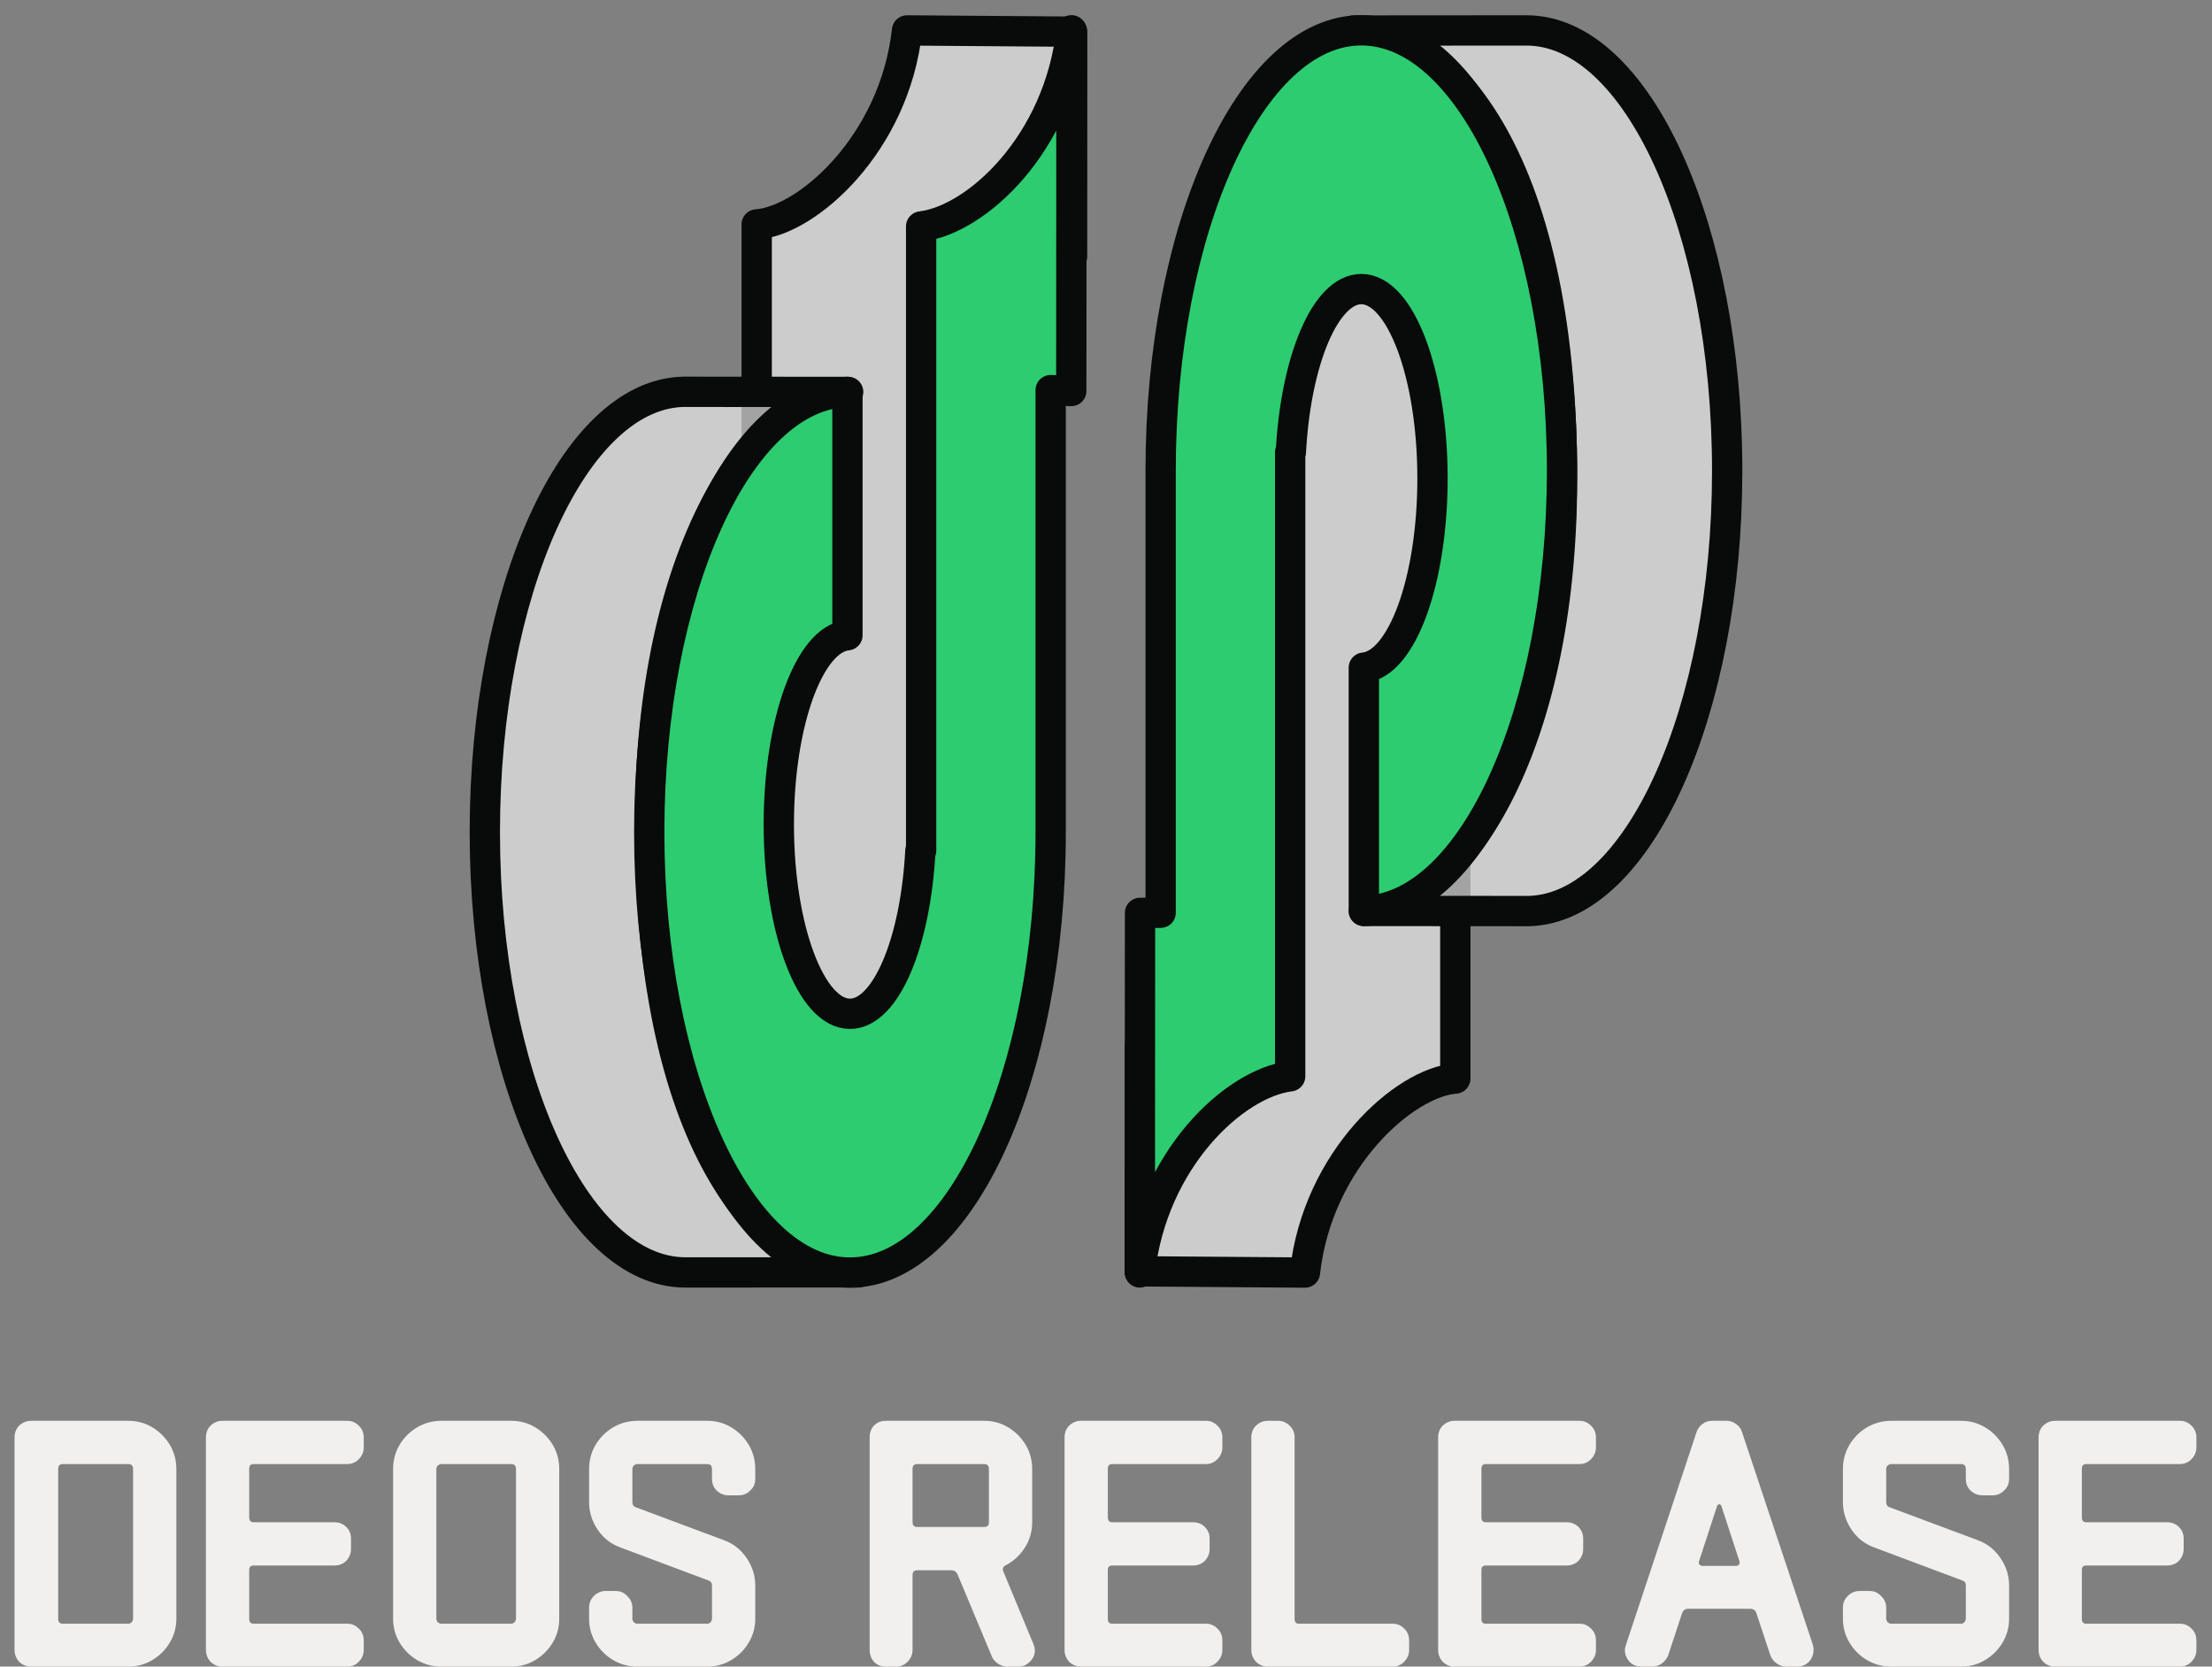 <svg width="73" height="55" viewBox="0 0 73 55" fill="none" xmlns="http://www.w3.org/2000/svg">
<rect x="0" y="0" width="73" height="55" fill="#808080" stroke="none"/>
<path d="M5.82 53.416C5.82 53.704 5.748 53.968 5.604 54.208C5.46 54.448 5.268 54.64 5.028 54.784C4.788 54.928 4.524 55 4.236 55H1.032C0.88 55 0.748 54.948 0.636 54.844C0.532 54.732 0.48 54.6 0.48 54.448V47.44C0.48 47.28 0.532 47.148 0.636 47.044C0.748 46.94 0.88 46.888 1.032 46.888H4.236C4.524 46.888 4.788 46.96 5.028 47.104C5.268 47.248 5.46 47.44 5.604 47.68C5.748 47.92 5.82 48.188 5.82 48.484V53.416ZM4.392 53.416V48.484C4.392 48.372 4.34 48.316 4.236 48.316H2.076C1.972 48.316 1.92 48.368 1.92 48.472V53.428C1.92 53.532 1.972 53.584 2.076 53.584H4.236C4.276 53.584 4.312 53.568 4.344 53.536C4.376 53.496 4.392 53.456 4.392 53.416ZM12.004 54.448C12.004 54.6 11.948 54.732 11.836 54.844C11.732 54.948 11.608 55 11.464 55H7.336C7.192 55 7.064 54.948 6.952 54.844C6.848 54.732 6.796 54.6 6.796 54.448V47.44C6.796 47.28 6.848 47.148 6.952 47.044C7.064 46.94 7.192 46.888 7.336 46.888H11.464C11.608 46.888 11.732 46.94 11.836 47.044C11.948 47.148 12.004 47.28 12.004 47.44V47.764C12.004 47.916 11.948 48.048 11.836 48.16C11.732 48.264 11.608 48.316 11.464 48.316H8.368C8.272 48.316 8.224 48.368 8.224 48.472V50.068C8.224 50.18 8.272 50.236 8.368 50.236H11.032C11.192 50.236 11.324 50.288 11.428 50.392C11.532 50.496 11.584 50.624 11.584 50.776V51.112C11.584 51.264 11.532 51.396 11.428 51.508C11.324 51.612 11.192 51.664 11.032 51.664H8.368C8.272 51.664 8.224 51.712 8.224 51.808V53.428C8.224 53.532 8.272 53.584 8.368 53.584H11.464C11.608 53.584 11.732 53.636 11.836 53.74C11.948 53.844 12.004 53.976 12.004 54.136V54.448ZM18.456 53.416C18.456 53.704 18.384 53.968 18.241 54.208C18.096 54.448 17.904 54.64 17.665 54.784C17.424 54.928 17.16 55 16.872 55H14.569C14.28 55 14.012 54.928 13.764 54.784C13.524 54.64 13.332 54.448 13.188 54.208C13.044 53.968 12.973 53.704 12.973 53.416V48.484C12.973 48.188 13.044 47.92 13.188 47.68C13.332 47.44 13.524 47.248 13.764 47.104C14.012 46.96 14.28 46.888 14.569 46.888H16.872C17.16 46.888 17.424 46.96 17.665 47.104C17.904 47.248 18.096 47.44 18.241 47.68C18.384 47.92 18.456 48.188 18.456 48.484V53.416ZM17.029 53.416V48.484C17.029 48.372 16.977 48.316 16.872 48.316H14.569C14.528 48.316 14.489 48.332 14.448 48.364C14.416 48.396 14.4 48.436 14.4 48.484V53.416C14.4 53.456 14.416 53.496 14.448 53.536C14.489 53.568 14.528 53.584 14.569 53.584H16.872C16.913 53.584 16.948 53.568 16.98 53.536C17.012 53.496 17.029 53.456 17.029 53.416ZM24.925 53.416C24.925 53.704 24.853 53.968 24.709 54.208C24.565 54.448 24.373 54.64 24.133 54.784C23.893 54.928 23.629 55 23.341 55H21.037C20.749 55 20.481 54.928 20.233 54.784C19.993 54.64 19.801 54.448 19.657 54.208C19.513 53.968 19.441 53.704 19.441 53.416V53.056C19.441 52.904 19.493 52.776 19.597 52.672C19.709 52.56 19.841 52.504 19.993 52.504H20.329C20.473 52.504 20.597 52.56 20.701 52.672C20.813 52.776 20.869 52.904 20.869 53.056V53.416C20.869 53.456 20.885 53.496 20.917 53.536C20.957 53.568 20.997 53.584 21.037 53.584H23.341C23.381 53.584 23.417 53.568 23.449 53.536C23.481 53.496 23.497 53.456 23.497 53.416V52.324C23.497 52.236 23.457 52.18 23.377 52.156L20.497 51.076C20.177 50.964 19.921 50.768 19.729 50.488C19.537 50.208 19.441 49.9 19.441 49.564V48.484C19.441 48.188 19.513 47.92 19.657 47.68C19.801 47.44 19.993 47.248 20.233 47.104C20.481 46.96 20.749 46.888 21.037 46.888H23.341C23.629 46.888 23.893 46.96 24.133 47.104C24.373 47.248 24.565 47.44 24.709 47.68C24.853 47.92 24.925 48.188 24.925 48.484V48.808C24.925 48.96 24.869 49.088 24.757 49.192C24.653 49.296 24.525 49.348 24.373 49.348H24.049C23.897 49.348 23.765 49.296 23.653 49.192C23.549 49.088 23.497 48.96 23.497 48.808V48.484C23.497 48.372 23.445 48.316 23.341 48.316H21.037C20.997 48.316 20.957 48.332 20.917 48.364C20.885 48.396 20.869 48.436 20.869 48.484V49.564C20.869 49.66 20.909 49.72 20.989 49.744L23.881 50.824C24.193 50.936 24.445 51.132 24.637 51.412C24.829 51.692 24.925 51.996 24.925 52.324V53.416ZM34.1 54.244C34.18 54.428 34.168 54.596 34.064 54.748C33.944 54.916 33.792 55 33.608 55H33.248C33.144 55 33.04 54.968 32.936 54.904C32.84 54.84 32.772 54.76 32.732 54.664L31.604 51.964C31.564 51.868 31.492 51.82 31.388 51.82H30.272C30.168 51.82 30.116 51.872 30.116 51.976V54.448C30.116 54.6 30.06 54.732 29.948 54.844C29.844 54.948 29.716 55 29.564 55H29.228C29.076 55 28.948 54.948 28.844 54.844C28.748 54.732 28.7 54.6 28.7 54.448V47.44C28.7 47.28 28.748 47.148 28.844 47.044C28.948 46.94 29.076 46.888 29.228 46.888H32.48C32.768 46.888 33.032 46.96 33.272 47.104C33.512 47.248 33.704 47.44 33.848 47.68C33.992 47.92 34.064 48.188 34.064 48.484V50.236C34.064 50.548 33.98 50.832 33.812 51.088C33.652 51.336 33.44 51.528 33.176 51.664C33.144 51.672 33.12 51.7 33.104 51.748C33.088 51.788 33.092 51.828 33.116 51.868L34.1 54.244ZM32.636 50.236V48.484C32.636 48.372 32.584 48.316 32.48 48.316H30.272C30.168 48.316 30.116 48.368 30.116 48.472V50.236C30.116 50.34 30.168 50.392 30.272 50.392H32.48C32.584 50.392 32.636 50.34 32.636 50.236ZM40.34 54.448C40.34 54.6 40.284 54.732 40.172 54.844C40.068 54.948 39.944 55 39.8 55H35.672C35.528 55 35.4 54.948 35.288 54.844C35.184 54.732 35.132 54.6 35.132 54.448V47.44C35.132 47.28 35.184 47.148 35.288 47.044C35.4 46.94 35.528 46.888 35.672 46.888H39.8C39.944 46.888 40.068 46.94 40.172 47.044C40.284 47.148 40.34 47.28 40.34 47.44V47.764C40.34 47.916 40.284 48.048 40.172 48.16C40.068 48.264 39.944 48.316 39.8 48.316H36.704C36.608 48.316 36.56 48.368 36.56 48.472V50.068C36.56 50.18 36.608 50.236 36.704 50.236H39.368C39.528 50.236 39.66 50.288 39.764 50.392C39.868 50.496 39.92 50.624 39.92 50.776V51.112C39.92 51.264 39.868 51.396 39.764 51.508C39.66 51.612 39.528 51.664 39.368 51.664H36.704C36.608 51.664 36.56 51.712 36.56 51.808V53.428C36.56 53.532 36.608 53.584 36.704 53.584H39.8C39.944 53.584 40.068 53.636 40.172 53.74C40.284 53.844 40.34 53.976 40.34 54.136V54.448ZM46.504 54.448C46.504 54.6 46.448 54.732 46.336 54.844C46.232 54.948 46.108 55 45.964 55H41.836C41.692 55 41.564 54.948 41.452 54.844C41.348 54.732 41.296 54.6 41.296 54.448V47.44C41.296 47.28 41.348 47.148 41.452 47.044C41.564 46.94 41.692 46.888 41.836 46.888H42.172C42.324 46.888 42.452 46.94 42.556 47.044C42.668 47.148 42.724 47.28 42.724 47.44V53.428C42.724 53.532 42.772 53.584 42.868 53.584H45.964C46.108 53.584 46.232 53.636 46.336 53.74C46.448 53.844 46.504 53.976 46.504 54.136V54.448ZM52.669 54.448C52.669 54.6 52.612 54.732 52.501 54.844C52.397 54.948 52.273 55 52.129 55H48.001C47.856 55 47.728 54.948 47.617 54.844C47.513 54.732 47.461 54.6 47.461 54.448V47.44C47.461 47.28 47.513 47.148 47.617 47.044C47.728 46.94 47.856 46.888 48.001 46.888H52.129C52.273 46.888 52.397 46.94 52.501 47.044C52.612 47.148 52.669 47.28 52.669 47.44V47.764C52.669 47.916 52.612 48.048 52.501 48.16C52.397 48.264 52.273 48.316 52.129 48.316H49.032C48.937 48.316 48.889 48.368 48.889 48.472V50.068C48.889 50.18 48.937 50.236 49.032 50.236H51.697C51.856 50.236 51.989 50.288 52.093 50.392C52.197 50.496 52.248 50.624 52.248 50.776V51.112C52.248 51.264 52.197 51.396 52.093 51.508C51.989 51.612 51.856 51.664 51.697 51.664H49.032C48.937 51.664 48.889 51.712 48.889 51.808V53.428C48.889 53.532 48.937 53.584 49.032 53.584H52.129C52.273 53.584 52.397 53.636 52.501 53.74C52.612 53.844 52.669 53.976 52.669 54.136V54.448ZM59.828 54.28C59.877 54.464 59.849 54.632 59.745 54.784C59.641 54.928 59.492 55 59.3 55H58.953C58.84 55 58.733 54.964 58.629 54.892C58.532 54.82 58.465 54.732 58.425 54.628L57.968 53.248C57.937 53.144 57.868 53.092 57.764 53.092H55.712C55.608 53.092 55.541 53.144 55.508 53.248L55.053 54.628C55.013 54.732 54.944 54.82 54.849 54.892C54.752 54.964 54.645 55 54.525 55H54.176C53.984 55 53.837 54.928 53.733 54.784C53.62 54.624 53.596 54.456 53.66 54.28L55.989 47.26C56.029 47.148 56.093 47.06 56.181 46.996C56.276 46.924 56.38 46.888 56.492 46.888H56.984C57.096 46.888 57.2 46.924 57.297 46.996C57.392 47.06 57.456 47.148 57.489 47.26L59.828 54.28ZM57.404 51.52L56.804 49.684C56.764 49.628 56.721 49.628 56.672 49.684L56.072 51.52C56.056 51.56 56.06 51.596 56.084 51.628C56.108 51.66 56.141 51.676 56.181 51.676H57.297C57.337 51.676 57.368 51.66 57.392 51.628C57.416 51.596 57.42 51.56 57.404 51.52ZM66.304 53.416C66.304 53.704 66.232 53.968 66.088 54.208C65.944 54.448 65.752 54.64 65.512 54.784C65.272 54.928 65.008 55 64.72 55H62.416C62.128 55 61.86 54.928 61.612 54.784C61.372 54.64 61.18 54.448 61.036 54.208C60.892 53.968 60.82 53.704 60.82 53.416V53.056C60.82 52.904 60.872 52.776 60.976 52.672C61.088 52.56 61.22 52.504 61.372 52.504H61.708C61.852 52.504 61.976 52.56 62.08 52.672C62.192 52.776 62.248 52.904 62.248 53.056V53.416C62.248 53.456 62.264 53.496 62.296 53.536C62.336 53.568 62.376 53.584 62.416 53.584H64.72C64.76 53.584 64.796 53.568 64.828 53.536C64.86 53.496 64.876 53.456 64.876 53.416V52.324C64.876 52.236 64.836 52.18 64.756 52.156L61.876 51.076C61.556 50.964 61.3 50.768 61.108 50.488C60.916 50.208 60.82 49.9 60.82 49.564V48.484C60.82 48.188 60.892 47.92 61.036 47.68C61.18 47.44 61.372 47.248 61.612 47.104C61.86 46.96 62.128 46.888 62.416 46.888H64.72C65.008 46.888 65.272 46.96 65.512 47.104C65.752 47.248 65.944 47.44 66.088 47.68C66.232 47.92 66.304 48.188 66.304 48.484V48.808C66.304 48.96 66.248 49.088 66.136 49.192C66.032 49.296 65.904 49.348 65.752 49.348H65.428C65.276 49.348 65.144 49.296 65.032 49.192C64.928 49.088 64.876 48.96 64.876 48.808V48.484C64.876 48.372 64.824 48.316 64.72 48.316H62.416C62.376 48.316 62.336 48.332 62.296 48.364C62.264 48.396 62.248 48.436 62.248 48.484V49.564C62.248 49.66 62.288 49.72 62.368 49.744L65.26 50.824C65.572 50.936 65.824 51.132 66.016 51.412C66.208 51.692 66.304 51.996 66.304 52.324V53.416ZM72.485 54.448C72.485 54.6 72.429 54.732 72.317 54.844C72.213 54.948 72.089 55 71.945 55H67.817C67.673 55 67.545 54.948 67.433 54.844C67.329 54.732 67.277 54.6 67.277 54.448V47.44C67.277 47.28 67.329 47.148 67.433 47.044C67.545 46.94 67.673 46.888 67.817 46.888H71.945C72.089 46.888 72.213 46.94 72.317 47.044C72.429 47.148 72.485 47.28 72.485 47.44V47.764C72.485 47.916 72.429 48.048 72.317 48.16C72.213 48.264 72.089 48.316 71.945 48.316H68.849C68.753 48.316 68.705 48.368 68.705 48.472V50.068C68.705 50.18 68.753 50.236 68.849 50.236H71.513C71.673 50.236 71.805 50.288 71.909 50.392C72.013 50.496 72.065 50.624 72.065 50.776V51.112C72.065 51.264 72.013 51.396 71.909 51.508C71.805 51.612 71.673 51.664 71.513 51.664H68.849C68.753 51.664 68.705 51.712 68.705 51.808V53.428C68.705 53.532 68.753 53.584 68.849 53.584H71.945C72.089 53.584 72.213 53.636 72.317 53.74C72.429 53.844 72.485 53.976 72.485 54.136V54.448Z" fill="#F1F0EF"/>
<path fill-rule="evenodd" clip-rule="evenodd" d="M24.972 35.137L32.425 35.058L32.468 9.979L35.38 8.463L35.384 1.045L29.934 1.004C29.52 4.743 26.644 7.282 24.972 7.406V35.137Z" fill="#F4F5F4" fill-opacity="0.65"/>
<path d="M24.972 35.137L32.425 35.058L32.468 9.979L35.38 8.463L35.384 1.045L29.934 1.004C29.52 4.743 26.644 7.282 24.972 7.406V35.137Z" stroke="#080B09" stroke-miterlimit="22.926" stroke-linejoin="round"/>
<path fill-rule="evenodd" clip-rule="evenodd" d="M21.45 27.208C21.45 18.151 24.976 13.054 27.991 12.934L22.541 12.93C18.932 13.028 16 19.516 16 27.459C16 35.467 18.975 41.992 22.624 41.992L28.326 41.989C25.526 42.041 21.45 38.141 21.45 27.208Z" fill="#F4F5F4" fill-opacity="0.65"/>
<path d="M21.45 27.208C21.45 18.151 24.976 13.054 27.991 12.934L22.541 12.93C18.932 13.028 16 19.516 16 27.459C16 35.467 18.975 41.992 22.624 41.992L28.326 41.989C25.526 42.041 21.45 38.141 21.45 27.208Z" stroke="#080B09" stroke-miterlimit="22.926" stroke-linejoin="round"/>
<path fill-rule="evenodd" clip-rule="evenodd" d="M30.398 28.075C30.239 31.109 29.258 33.46 28.073 33.46C26.78 33.46 25.725 30.651 25.725 27.212C25.725 23.844 26.733 21.087 27.991 20.967V12.938C24.382 13.035 21.45 19.523 21.45 27.467C21.45 35.474 24.425 42 28.073 42C31.722 42 34.697 35.471 34.697 27.467V12.878L35.377 12.908L35.384 1.004C34.969 4.743 32.259 7.252 30.422 7.477V27.212V28.075H30.398Z" fill="#2DCC70"/>
<path d="M30.375 28.071C30.216 31.105 29.234 33.456 28.05 33.456C26.757 33.456 25.702 30.647 25.702 27.208C25.702 23.84 26.71 21.084 27.967 20.964V12.934C24.358 13.031 21.426 19.52 21.426 27.463C21.426 35.47 24.402 41.996 28.05 41.996C31.699 41.996 34.674 35.467 34.674 27.463V12.874L35.354 12.904L35.361 1C34.946 4.739 32.236 7.248 30.399 7.473V27.208V28.071H30.375Z" stroke="#080B09" stroke-miterlimit="22.926" stroke-linejoin="round"/>
<path fill-rule="evenodd" clip-rule="evenodd" d="M48.028 7.863L40.575 7.942L40.532 33.021L37.619 34.537L37.616 41.955L43.066 41.996C43.48 38.257 46.356 35.718 48.028 35.594V7.863Z" fill="#F4F5F4" fill-opacity="0.65"/>
<path d="M48.028 7.863L40.575 7.942L40.532 33.021L37.619 34.537L37.616 41.955L43.066 41.996C43.48 38.257 46.356 35.718 48.028 35.594V7.863Z" stroke="#080B09" stroke-miterlimit="22.926" stroke-linejoin="round"/>
<path fill-rule="evenodd" clip-rule="evenodd" d="M51.55 15.788C51.55 24.845 48.025 29.942 45.01 30.062L50.459 30.066C54.068 29.968 57 23.48 57 15.537C57 7.53 54.025 1.004 50.376 1.004L44.675 1.008C47.474 0.959 51.55 4.859 51.55 15.788Z" fill="#F4F5F4" fill-opacity="0.65"/>
<path d="M51.55 15.788C51.55 24.845 48.025 29.942 45.01 30.062L50.459 30.066C54.068 29.968 57 23.48 57 15.537C57 7.53 54.025 1.004 50.376 1.004L44.675 1.008C47.474 0.959 51.55 4.859 51.55 15.788Z" stroke="#080B09" stroke-miterlimit="22.926" stroke-linejoin="round"/>
<path fill-rule="evenodd" clip-rule="evenodd" d="M42.601 14.925C42.761 11.891 43.742 9.54 44.926 9.54C46.22 9.54 47.275 12.349 47.275 15.788C47.275 19.156 46.267 21.913 45.009 22.033V30.062C48.618 29.965 51.55 23.477 51.55 15.533C51.55 7.526 48.575 1 44.926 1C41.278 1 38.303 7.53 38.303 15.533V30.122L37.623 30.126L37.616 41.992C38.031 38.253 40.741 35.744 42.578 35.519V15.784V14.922H42.601V14.925Z" fill="#2DCC70"/>
<path d="M42.601 14.925C42.761 11.891 43.742 9.54 44.926 9.54C46.22 9.54 47.275 12.349 47.275 15.788C47.275 19.156 46.267 21.913 45.009 22.033V30.062C48.618 29.965 51.55 23.477 51.55 15.533C51.55 7.526 48.575 1 44.926 1C41.278 1 38.303 7.53 38.303 15.533V30.122L37.623 30.126L37.616 41.992C38.031 38.253 40.741 35.744 42.578 35.519V15.784V14.922H42.601V14.925Z" stroke="#080B09" stroke-miterlimit="22.926" stroke-linejoin="round"/>
</svg>
